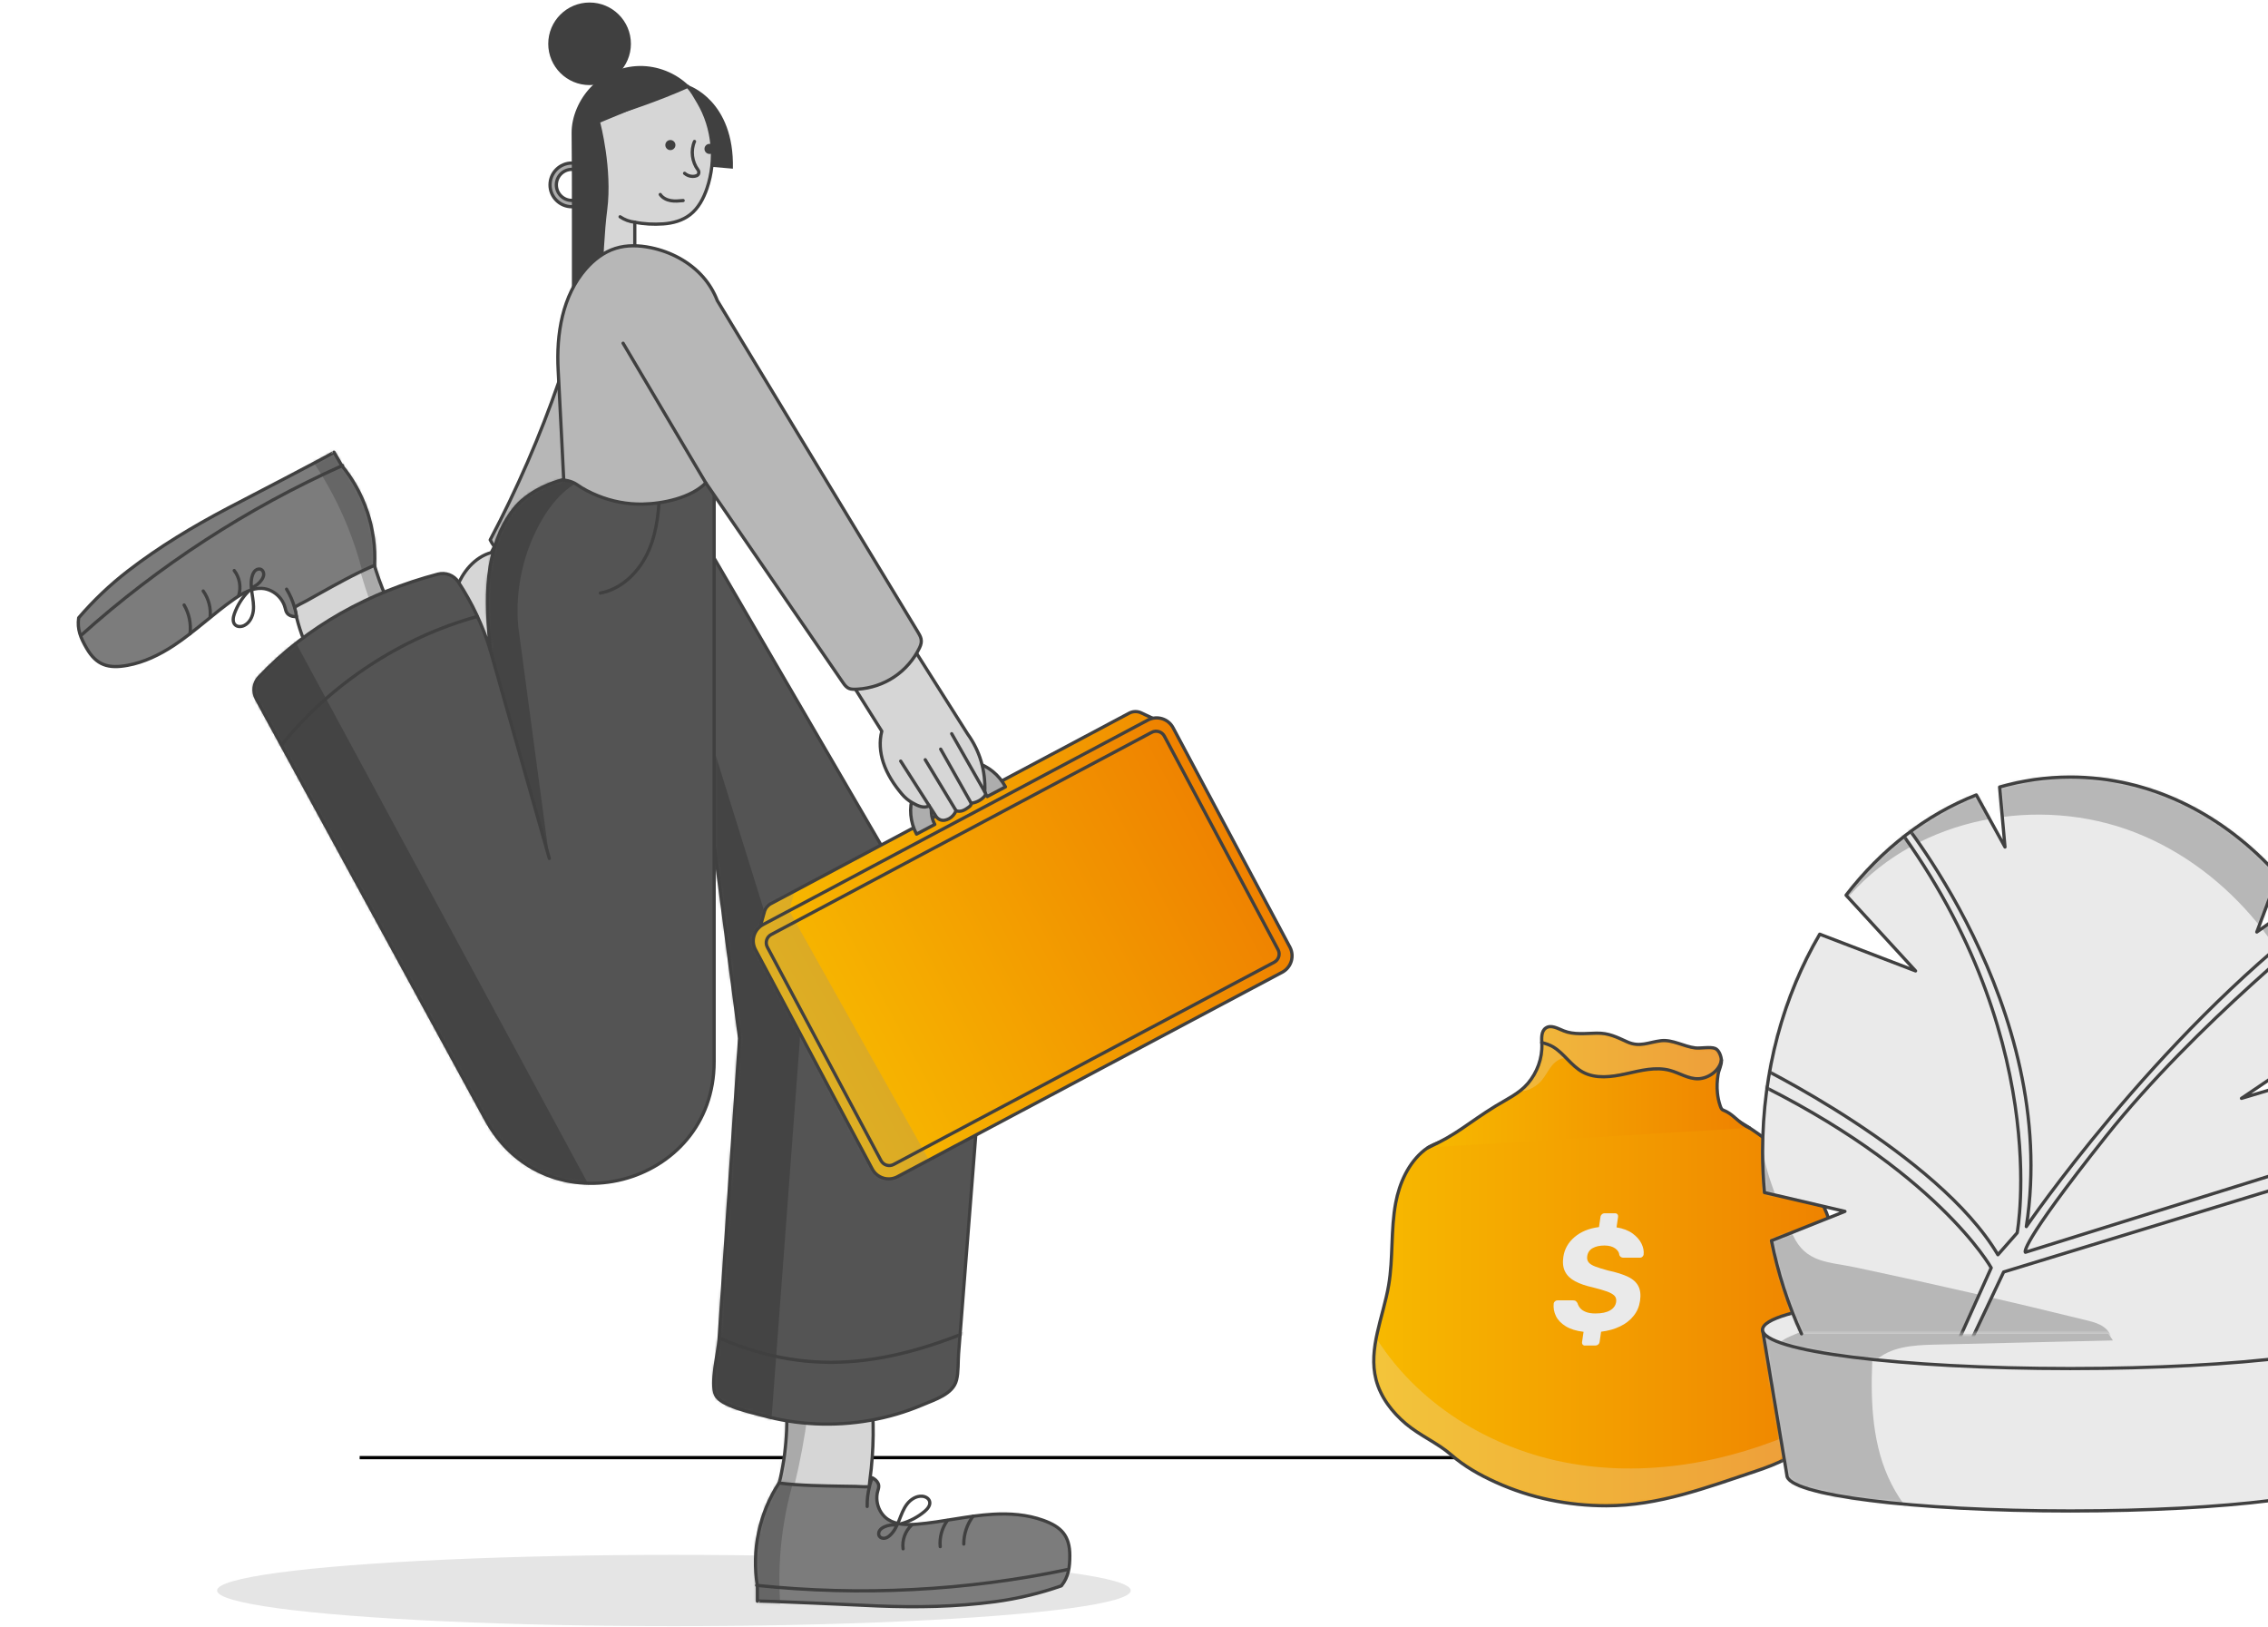 <?xml version="1.0" encoding="UTF-8"?>
<svg xmlns="http://www.w3.org/2000/svg" width="700" height="502" viewBox="0 0 700 502" fill="none">
  <path d="M702 449.776L111 449.776" stroke="black"></path>
  <path d="M563.909 398.398C564.687 395.416 565.465 392.419 565.809 389.407C566.976 379.203 562.787 368.534 555.009 361.851C550.97 358.389 548.188 353.984 544.059 350.882C539.661 347.585 534.889 344.798 529.878 342.52C519.212 337.695 507.5 335.298 495.802 335.298C481.77 335.298 467.724 338.759 455.503 345.697C452.676 347.301 450.148 349.488 447.335 351.062C444.792 352.485 442.025 352.98 439.632 354.883C434.71 358.794 431.913 365.087 430.776 371.156C429.205 379.533 430.028 388.224 428.592 396.63C426.932 406.37 422.235 416.14 424.703 425.715C426.094 431.125 429.669 435.755 433.932 439.351C438.3 443.023 443.685 445.24 447.919 448.926C451.988 452.478 456.715 455.145 461.666 457.378C472.346 462.233 484.074 464.63 495.802 464.63C511.972 464.63 526.767 458.996 541.89 453.961C548.247 451.848 554.575 449.121 559.422 444.506C564.268 439.891 567.439 433.043 566.228 426.45C565.48 422.389 563.161 418.747 562.264 414.717C561.067 409.292 562.488 403.868 563.909 398.413V398.398Z" fill="url(#paint0_linear_901_14281)"></path>
  <mask id="mask0_901_14281" style="mask-type:luminance" maskUnits="userSpaceOnUse" x="424" y="335" width="143" height="130">
    <path d="M563.909 398.398C564.687 395.416 565.465 392.419 565.809 389.407C566.976 379.203 562.787 368.534 555.009 361.851C550.97 358.389 548.188 353.984 544.059 350.882C539.661 347.585 534.889 344.798 529.878 342.52C519.212 337.695 507.5 335.298 495.802 335.298C481.77 335.298 467.724 338.759 455.503 345.697C452.676 347.301 450.148 349.488 447.335 351.062C444.792 352.485 442.025 352.98 439.632 354.883C434.71 358.794 431.913 365.087 430.776 371.156C429.205 379.533 430.028 388.224 428.592 396.63C426.932 406.37 422.235 416.14 424.703 425.715C426.094 431.125 429.669 435.755 433.932 439.351C438.3 443.023 443.685 445.24 447.919 448.926C451.988 452.478 456.715 455.145 461.666 457.378C472.346 462.233 484.074 464.63 495.802 464.63C511.972 464.63 526.767 458.996 541.89 453.961C548.247 451.848 554.575 449.121 559.422 444.506C564.268 439.891 567.439 433.043 566.228 426.45C565.48 422.389 563.161 418.747 562.264 414.717C561.067 409.292 562.488 403.868 563.909 398.413V398.398Z" fill="white"></path>
  </mask>
  <g mask="url(#mask0_901_14281)">
    <path opacity="0.25" d="M556.34 441.03C533.393 451.474 507.365 456.059 482.638 451.174C457.911 446.274 434.77 431.275 422.579 409.172C417.537 420.516 421.068 434.287 428.697 444.071C436.326 453.856 447.41 460.285 458.644 465.515C478.764 474.895 501.591 481.263 523.087 475.749C536.385 472.333 547.589 451.639 556.34 441.03Z" fill="#EAEAEA"></path>
  </g>
  <path d="M563.909 398.398C564.687 395.416 565.465 392.419 565.809 389.407C566.976 379.203 562.787 368.534 555.009 361.851C550.97 358.389 548.187 353.984 544.059 350.882C539.661 347.585 534.889 344.798 529.878 342.52C519.212 337.695 507.5 335.298 495.802 335.298C481.77 335.298 467.724 338.759 455.503 345.697C452.676 347.301 450.148 349.488 447.335 351.062C444.792 352.485 442.025 352.98 439.632 354.883C434.71 358.794 431.913 365.087 430.776 371.156C429.205 379.533 430.028 388.224 428.592 396.63C426.932 406.37 422.235 416.14 424.703 425.715C426.094 431.125 429.669 435.755 433.932 439.351C438.3 443.023 443.685 445.24 447.919 448.926C451.988 452.478 456.715 455.145 461.666 457.378C472.346 462.233 484.074 464.63 495.802 464.63C511.972 464.63 526.767 458.996 541.89 453.961C548.247 451.848 554.575 449.121 559.422 444.506C564.268 439.891 567.439 433.043 566.228 426.45C565.48 422.389 563.161 418.747 562.264 414.717C561.067 409.292 562.488 403.868 563.909 398.413V398.398Z" stroke="#404040" stroke-linecap="round" stroke-linejoin="round"></path>
  <path d="M440.813 354.074C449.609 350.133 453.304 346.387 461.531 341.337C465.002 339.209 468.891 337.456 471.569 334.309C474.411 330.967 476.056 326.577 475.877 322.171C475.802 320.388 475.623 318.215 477.103 317.211C478.719 316.103 480.813 317.376 482.638 318.096C485.795 319.354 489.34 318.86 492.75 318.8C496.55 318.725 498.928 319.999 502.249 321.497C506.064 323.22 508.786 321.617 512.601 321.137C516.176 320.688 519.676 322.936 523.236 323.355C524.912 323.55 527.889 322.921 529.369 323.52C530.566 323.999 531.224 325.932 531.299 327.116C531.389 328.66 530.521 330.023 530.282 331.522C529.968 333.425 529.863 335.358 530.073 337.276C530.207 338.61 530.491 339.943 530.925 341.217C531.449 342.745 531.718 342.386 532.885 343.015C535.413 344.349 537.118 346.866 539.915 348.005" fill="url(#paint1_linear_901_14281)"></path>
  <mask id="mask1_901_14281" style="mask-type:luminance" maskUnits="userSpaceOnUse" x="440" y="316" width="100" height="39">
    <path d="M440.813 354.074C449.609 350.133 453.304 346.387 461.531 341.337C465.002 339.209 468.891 337.456 471.569 334.309C474.411 330.967 476.056 326.577 475.877 322.171C475.802 320.388 475.623 318.215 477.103 317.211C478.719 316.103 480.813 317.376 482.638 318.096C485.795 319.354 489.34 318.86 492.75 318.8C496.55 318.725 498.928 319.999 502.249 321.497C506.064 323.22 508.786 321.617 512.601 321.137C516.176 320.688 519.676 322.936 523.236 323.355C524.912 323.55 527.889 322.921 529.369 323.52C530.566 323.999 531.224 325.932 531.299 327.116C531.389 328.66 530.521 330.023 530.282 331.522C529.968 333.425 529.863 335.358 530.073 337.276C530.207 338.61 530.491 339.943 530.925 341.217C531.449 342.745 531.718 342.386 532.885 343.015C535.413 344.349 537.118 346.866 539.915 348.005" fill="white"></path>
  </mask>
  <g mask="url(#mask1_901_14281)">
    <path opacity="0.25" d="M478.988 328.81C477.836 330.203 477.074 331.881 475.922 333.26C474.65 334.788 472.93 335.927 471.03 336.497C470.432 336.677 469.714 336.766 469.265 336.347C468.966 336.062 468.876 335.598 468.936 335.193C468.996 334.788 469.19 334.399 469.37 334.024C470.552 331.657 471.733 329.274 472.451 326.727C472.825 325.408 473.065 324.059 473.169 322.681C473.274 321.302 473.005 320.029 473.139 318.755C473.349 316.852 474.845 314.814 476.4 313.81C478.031 312.761 479.961 312.281 481.875 312.042C491.554 310.798 501.023 314.769 510.581 316.732C514.845 317.616 519.198 318.111 523.431 319.159C527.664 320.223 531.838 321.917 535.069 324.854C533.393 325.858 531.09 327.656 530.327 329.454C529.13 332.316 525.45 333.26 522.384 332.78C519.332 332.286 516.52 330.773 513.483 330.158C507.006 328.855 500.469 331.806 493.872 331.956C491.554 332.001 489.115 331.657 487.305 330.218C486.064 329.244 485.391 327.566 483.955 326.772C482.249 325.828 480.05 327.521 478.988 328.795V328.81Z" fill="#EAEAEA"></path>
  </g>
  <path d="M440.813 354.074C449.609 350.133 453.304 346.387 461.531 341.337C465.002 339.209 468.891 337.456 471.569 334.309C474.411 330.967 476.056 326.577 475.877 322.171C475.802 320.388 475.623 318.215 477.103 317.211C478.719 316.103 480.813 317.376 482.638 318.096C485.795 319.354 489.34 318.86 492.75 318.8C496.55 318.725 498.928 319.999 502.249 321.497C506.064 323.22 508.786 321.617 512.601 321.137C516.176 320.688 519.676 322.936 523.236 323.355C524.912 323.55 527.889 322.921 529.369 323.52C530.566 323.999 531.224 325.933 531.299 327.116C531.389 328.66 530.521 330.023 530.282 331.522C529.968 333.425 529.863 335.358 530.073 337.276C530.207 338.61 530.491 339.943 530.925 341.217C531.449 342.745 531.718 342.386 532.885 343.015C535.413 344.349 537.118 346.866 539.915 348.005" stroke="#404040" stroke-linecap="round" stroke-linejoin="round"></path>
  <path d="M531.299 327.116C530.79 330.308 527.35 332.78 524.119 332.87C521.082 332.945 518.36 331.087 515.428 330.293C511.015 329.094 506.363 330.338 501.905 331.327C497.447 332.316 492.526 332.99 488.517 330.817C484.972 328.899 482.788 325.093 479.347 323.025C478.345 322.426 476.984 321.976 475.847 321.707" stroke="#404040" stroke-linecap="round" stroke-linejoin="round"></path>
  <path d="M489.25 415.211C488.921 415.211 488.666 415.106 488.487 414.896C488.307 414.686 488.247 414.416 488.292 414.087L488.756 410.955C486.497 410.685 484.672 410.116 483.251 409.247C481.845 408.378 480.828 407.329 480.23 406.1C479.631 404.856 479.392 403.553 479.541 402.204C479.571 401.964 479.706 401.739 479.93 401.545C480.155 401.35 480.409 401.245 480.678 401.245H485.525C485.914 401.245 486.213 401.335 486.393 401.5C486.587 401.664 486.752 401.874 486.886 402.114C487.021 402.624 487.29 403.133 487.679 403.613C488.068 404.092 488.651 404.497 489.429 404.811C490.192 405.126 491.179 405.291 492.391 405.291C494.351 405.291 495.876 404.976 496.953 404.332C498.03 403.702 498.644 402.833 498.808 401.739C498.928 400.96 498.748 400.316 498.3 399.836C497.836 399.357 497.073 398.907 495.996 398.518C494.919 398.128 493.468 397.709 491.628 397.244C489.429 396.765 487.604 396.135 486.153 395.356C484.702 394.592 483.655 393.588 483.042 392.359C482.414 391.13 482.249 389.617 482.518 387.804C482.877 385.421 484.014 383.383 485.974 381.72C487.918 380.057 490.446 379.023 493.513 378.633L493.977 375.501C494.022 375.172 494.171 374.902 494.41 374.692C494.65 374.482 494.934 374.377 495.278 374.377H498.494C498.793 374.377 499.033 374.482 499.212 374.692C499.392 374.902 499.452 375.172 499.407 375.501L498.928 378.723C500.962 379.053 502.608 379.682 503.879 380.611C505.151 381.54 506.063 382.574 506.632 383.743C507.2 384.912 507.425 386.036 507.29 387.129C507.26 387.369 507.125 387.594 506.916 387.789C506.707 387.984 506.467 388.088 506.198 388.088H501.082C500.813 388.088 500.559 388.028 500.334 387.909C500.11 387.789 499.93 387.579 499.796 387.279C499.766 386.5 499.332 385.811 498.509 385.211C497.686 384.627 496.579 384.327 495.203 384.327C493.722 384.327 492.511 384.597 491.553 385.136C490.596 385.676 490.042 386.515 489.878 387.639C489.773 388.358 489.908 388.972 490.282 389.467C490.656 389.976 491.344 390.411 492.301 390.786C493.274 391.16 494.605 391.58 496.28 392.029C498.853 392.569 500.918 393.228 502.473 393.977C504.029 394.727 505.091 395.716 505.689 396.899C506.288 398.098 506.452 399.597 506.183 401.41C505.914 403.223 505.256 404.721 504.179 406.055C503.101 407.404 501.71 408.483 500.005 409.292C498.3 410.116 496.355 410.655 494.171 410.925L493.707 414.057C493.663 414.386 493.513 414.656 493.274 414.866C493.034 415.076 492.765 415.181 492.451 415.181H489.235L489.25 415.211Z" fill="#EAEAEA"></path>
  <path d="M544 410.31L551.526 455.207C551.526 461.298 590.687 466.233 638.992 466.233C687.298 466.233 726.459 461.298 726.459 455.207L733.985 410.31H544Z" fill="#EAEAEA"></path>
  <mask id="mask2_901_14281" style="mask-type:luminance" maskUnits="userSpaceOnUse" x="544" y="410" width="190" height="57">
    <path d="M544 410.312L551.526 455.209C551.526 461.299 590.687 466.235 638.992 466.235C687.298 466.235 726.459 461.299 726.459 455.209L733.985 410.312H544Z" fill="white"></path>
  </mask>
  <g mask="url(#mask2_901_14281)">
    <path d="M578.37 410.453C577.58 423.301 576.814 436.424 580.264 448.832C583.713 461.227 592.205 472.982 604.473 476.8C599.368 477.867 594.288 479.324 589.157 478.395C573.315 475.557 557.46 472.706 541.617 469.868C548.115 448.87 545.681 425.561 542.571 403.797C553.345 408.72 566.579 409.323 578.37 410.453Z" fill="#B7B7B7"></path>
  </g>
  <path d="M544 410.31L551.526 455.207C551.526 461.298 590.687 466.233 638.992 466.233C687.298 466.233 726.459 461.298 726.459 455.207L733.985 410.31H544Z" stroke="#404040" stroke-linecap="round" stroke-linejoin="round"></path>
  <path d="M638.992 422.292C691.455 422.292 733.985 416.928 733.985 410.311C733.985 403.694 691.455 398.33 638.992 398.33C586.53 398.33 544 403.694 544 410.311C544 416.928 586.53 422.292 638.992 422.292Z" fill="#EAEAEA"></path>
  <mask id="mask3_901_14281" style="mask-type:luminance" maskUnits="userSpaceOnUse" x="544" y="398" width="190" height="25">
    <path d="M638.993 422.294C691.455 422.294 733.985 416.93 733.985 410.313C733.985 403.696 691.455 398.332 638.993 398.332C586.53 398.332 544 403.696 544 410.313C544 416.93 586.53 422.294 638.993 422.294Z" fill="white"></path>
  </mask>
  <g mask="url(#mask3_901_14281)">
    <path d="M641.753 413.856C626.864 414.208 611.987 414.56 597.098 414.911C590.513 415.062 583.225 415.502 578.559 420.173C577.292 421.442 576.288 422.974 574.959 424.18C572.124 426.754 569.251 425.511 565.89 424.983C561.876 424.355 557.887 423.552 553.948 422.559C551.051 421.831 547.551 420.186 547.702 417.21C547.827 414.874 550.21 413.392 552.343 412.437C571.033 404.036 592.081 403.081 612.539 402.252C625.873 401.712 644.061 400.482 652.139 413.618C648.665 413.706 645.203 413.781 641.728 413.869L641.753 413.856Z" fill="#B7B7B7"></path>
  </g>
  <path d="M638.992 422.292C691.455 422.292 733.985 416.928 733.985 410.311C733.985 403.694 691.455 398.33 638.992 398.33C586.53 398.33 544 403.694 544 410.311C544 416.928 586.53 422.292 638.992 422.292Z" stroke="#404040" stroke-linecap="round" stroke-linejoin="round"></path>
  <path d="M721.981 411.565C729.62 394.925 733.985 375.736 733.985 355.329C733.985 345.608 732.994 336.177 731.138 327.16L691.814 338.915L727.889 314.526C723.712 301.076 717.541 288.819 709.801 278.307L696.543 287.588L703.128 270.094C686.232 251.269 663.716 239.778 638.993 239.778C631.479 239.778 624.166 240.845 617.167 242.855L618.823 261.366L609.979 245.291C594.463 251.344 580.678 262.119 569.777 276.223L591.227 299.594L561.649 288.266C550.548 307.179 544.013 330.337 544.013 355.341C544.013 359.611 544.214 363.831 544.59 367.988L569.426 373.79L546.747 382.832C548.792 393.004 551.928 402.662 556.03 411.578" fill="#EAEAEA"></path>
  <mask id="mask4_901_14281" style="mask-type:luminance" maskUnits="userSpaceOnUse" x="544" y="239" width="190" height="173">
    <path d="M721.981 411.564C729.62 394.924 733.985 375.734 733.985 355.327C733.985 345.606 732.994 336.175 731.138 327.158L691.814 338.913L727.889 314.524C723.712 301.074 717.541 288.817 709.801 278.305L696.543 287.586L703.128 270.092C686.232 251.267 663.716 239.776 638.993 239.776C631.479 239.776 624.166 240.843 617.167 242.853L618.823 261.364L609.979 245.289C594.463 251.342 580.678 262.117 569.777 276.221L591.227 299.592L561.649 288.264C550.548 307.177 544.013 330.335 544.013 355.339C544.013 359.609 544.214 363.829 544.59 367.986L569.426 373.788L546.747 382.83C548.792 393.002 551.928 402.66 556.03 411.576" fill="white"></path>
  </mask>
  <g mask="url(#mask4_901_14281)">
    <path d="M639.369 420.71C620.867 420.911 602.365 421.099 583.864 421.3C574.92 421.401 565.952 421.727 557.071 421.991C548.19 422.255 549.356 416.013 547.274 409.269C546.02 405.213 544.013 401.294 542.633 397.263C539.949 389.464 537.816 381.465 536.349 373.352C533.414 357.202 533.05 340.536 535.96 324.348C541.617 292.915 560.382 263.327 588.317 247.905C607.609 237.255 630.25 233.701 652.251 234.957C672.572 236.125 693.896 242.015 707.318 257.336C714.831 265.914 719.234 276.702 723.273 287.364C731.363 308.738 738.589 330.804 739.755 353.635C740.922 376.466 735.44 400.403 720.601 417.771C715.609 417.872 709.425 418.512 704.621 419.894C719.259 391.624 725.28 358.269 717.829 327.312C710.378 296.343 688.565 268.4 658.924 256.847C629.284 245.293 592.481 252.15 571.27 275.885C560.733 287.678 554.411 302.61 549.407 317.617C545.531 329.234 542.319 341.478 543.887 353.622C545.129 363.255 549.331 372.297 553.333 381.05C557.334 389.803 564.333 389.301 572.863 391.109C596.633 396.145 620.328 401.571 643.922 407.385C646.117 407.925 648.413 408.528 650.056 410.085C653.305 413.187 651.499 417.796 647.911 419.429C645.277 420.622 642.292 420.685 639.394 420.71H639.369Z" fill="#B7B7B7"></path>
    <path d="M719.046 283.092C719.046 283.092 677.489 316.033 650.043 350.582C622.598 385.13 625.119 386.411 625.119 386.411L743.957 349.313V354.111L618.409 392.489L606.906 416.803H603.068L614.57 391.208C614.57 391.208 597.636 360.817 539.811 333L541.09 328.202C541.09 328.202 598.113 355.831 616.64 387.177L622.586 380.421C622.586 380.421 634.113 318.407 582.898 251.621L584.729 250.114C584.729 250.114 635.957 310.47 625.408 378.487C625.408 378.487 664.958 320.454 715.684 282L719.058 283.092H719.046Z" fill="#EAEAEA" stroke="#404040" stroke-linecap="round" stroke-linejoin="round"></path>
  </g>
  <path d="M721.981 411.565C729.62 394.925 733.985 375.736 733.985 355.329C733.985 345.608 732.994 336.177 731.138 327.16L691.814 338.915L727.889 314.526C723.712 301.076 717.541 288.819 709.801 278.307L696.543 287.588L703.128 270.094C686.232 251.269 663.716 239.778 638.993 239.778C631.479 239.778 624.166 240.845 617.167 242.855L618.823 261.366L609.979 245.291C594.463 251.344 580.678 262.119 569.777 276.223L591.227 299.594L561.649 288.266C550.548 307.179 544.013 330.337 544.013 355.341C544.013 359.611 544.214 363.831 544.59 367.988L569.426 373.79L546.747 382.832C548.792 393.004 551.928 402.662 556.03 411.578" stroke="#404040" stroke-linecap="round" stroke-linejoin="round"></path>
  <ellipse cx="208" cy="490.776" rx="141" ry="11" fill="#E5E5E5"></ellipse>
  <path d="M242.466 430.09C243.434 440.027 242.58 450.137 239.946 459.769C239.816 460.239 251.579 461.624 252.642 461.668C257.133 461.859 261.65 461.563 266.071 460.762C268.53 460.318 268.172 458.985 268.486 456.669C268.8 454.352 269.044 452.01 269.21 449.676C269.541 445.104 269.594 440.514 269.358 435.934C269.323 435.237 269.28 434.523 268.957 433.905C268.146 432.328 265.025 432.416 263.507 432.189C261.188 431.849 258.868 431.588 256.54 431.362C251.849 430.909 247.14 430.604 242.458 430.09H242.466Z" fill="#D6D6D6"></path>
  <mask id="mask5_901_14281" style="mask-type:luminance" maskUnits="userSpaceOnUse" x="239" y="430" width="31" height="32">
    <path d="M242.466 430.09C243.434 440.027 242.58 450.137 239.946 459.769C239.816 460.239 251.579 461.624 252.642 461.668C257.133 461.859 261.65 461.563 266.071 460.762C268.53 460.318 268.172 458.985 268.486 456.669C268.8 454.352 269.044 452.01 269.21 449.676C269.541 445.104 269.594 440.514 269.358 435.934C269.323 435.237 269.28 434.523 268.957 433.905C268.146 432.328 265.025 432.416 263.507 432.189C261.188 431.849 258.868 431.588 256.54 431.362C251.849 430.909 247.14 430.604 242.458 430.09H242.466Z" fill="white"></path>
  </mask>
  <g mask="url(#mask5_901_14281)">
    <path d="M245.134 458.515C244.951 459.246 244.76 460.013 244.262 460.587C243.547 461.406 242.344 461.667 241.272 461.502C240.199 461.336 239.214 460.822 238.246 460.317C239.929 449.04 241.612 437.658 240.932 426.276C243.007 426.284 247.785 425.405 249.486 427.051C251.186 428.697 249.616 434 249.329 436.16C248.335 443.684 246.939 451.156 245.134 458.532V458.515Z" fill="#AAAAAA"></path>
  </g>
  <path d="M242.466 430.09C243.434 440.027 242.58 450.137 239.946 459.769C239.816 460.239 251.579 461.624 252.642 461.668C257.133 461.859 261.65 461.563 266.071 460.762C268.53 460.318 268.172 458.985 268.486 456.669C268.8 454.352 269.044 452.01 269.21 449.676C269.541 445.104 269.594 440.514 269.358 435.934C269.323 435.237 269.28 434.523 268.957 433.905C268.146 432.328 265.025 432.416 263.507 432.189C261.188 431.849 258.868 431.588 256.54 431.362C251.849 430.909 247.14 430.604 242.458 430.09H242.466Z" stroke="#404040" stroke-linecap="round" stroke-linejoin="round"></path>
  <path d="M240.443 457.609C234.374 466.867 231.933 478.432 233.764 489.352V494.081C233.764 493.802 267.762 495.422 270.849 495.544C282.97 496.023 295.046 495.84 307.071 494.238C314.056 493.306 320.953 491.66 327.597 489.335C329.821 486.522 330.178 483.613 330.187 480.025C330.196 473.851 327.536 471.116 321.956 469.113C317.02 467.337 311.649 466.945 306.443 467.25C298.622 467.711 290.948 469.636 283.144 470.298C280.048 470.559 276.717 470.568 274.11 468.878C272.392 467.764 271.241 465.917 270.814 463.94C270.587 462.922 270.57 461.877 270.736 460.849C270.901 459.821 271.521 458.837 271.032 457.74C270.683 456.965 269.995 456.381 269.227 455.998C268.852 456.86 268.556 457.749 268.338 458.663C268.277 458.933 264.562 458.663 264.161 458.663C262.661 458.637 261.161 458.611 259.662 458.593C256.636 458.55 253.61 458.489 250.593 458.376C247.201 458.245 243.809 458.036 240.443 457.627V457.609Z" fill="#7C7C7C"></path>
  <mask id="mask6_901_14281" style="mask-type:luminance" maskUnits="userSpaceOnUse" x="233" y="455" width="98" height="41">
    <path d="M240.443 457.609C234.374 466.867 231.933 478.432 233.764 489.352V494.081C233.764 493.802 267.762 495.422 270.849 495.544C282.97 496.023 295.046 495.84 307.071 494.238C314.056 493.306 320.953 491.66 327.597 489.335C329.821 486.522 330.178 483.613 330.187 480.025C330.196 473.851 327.536 471.116 321.956 469.113C317.02 467.337 311.649 466.945 306.443 467.25C298.622 467.711 290.948 469.636 283.144 470.298C280.048 470.559 276.717 470.568 274.11 468.878C272.392 467.764 271.241 465.917 270.814 463.94C270.587 462.922 270.57 461.877 270.736 460.849C270.901 459.821 271.521 458.837 271.032 457.74C270.683 456.965 269.995 456.381 269.227 455.998C268.852 456.86 268.556 457.749 268.338 458.663C268.277 458.933 264.562 458.663 264.161 458.663C262.661 458.637 261.161 458.611 259.662 458.593C256.636 458.55 253.61 458.489 250.593 458.376C247.201 458.245 243.809 458.036 240.443 457.627V457.609Z" fill="white"></path>
  </mask>
  <g mask="url(#mask6_901_14281)">
    <path d="M242.178 452.245C238.987 452.463 235.804 452.672 232.613 452.89C231.514 452.968 230.32 453.072 229.5 453.804C228.619 454.596 228.401 455.877 228.262 457.052C227.006 467.346 226.727 477.753 227.433 488.098C227.582 490.328 227.948 492.853 229.788 494.116C230.668 494.717 231.741 494.926 232.787 495.126C235.508 495.631 238.22 496.136 240.94 496.65C239.693 482.124 241.42 467.354 245.998 453.517C244.454 453.508 243.486 453.046 242.17 452.254L242.178 452.245Z" fill="#666666"></path>
  </g>
  <path d="M240.443 457.609C234.374 466.867 231.933 478.432 233.764 489.352V494.081C233.764 493.802 267.762 495.422 270.849 495.544C282.97 496.023 295.046 495.84 307.071 494.238C314.056 493.306 320.953 491.66 327.597 489.335C329.821 486.522 330.178 483.613 330.187 480.025C330.196 473.851 327.536 471.116 321.956 469.113C317.02 467.337 311.649 466.945 306.443 467.25C298.622 467.711 290.948 469.636 283.144 470.298C280.048 470.559 276.717 470.568 274.11 468.878C272.392 467.764 271.241 465.917 270.814 463.94C270.587 462.922 270.57 461.877 270.736 460.849C270.901 459.821 271.521 458.837 271.032 457.74C270.683 456.965 269.995 456.381 269.227 455.998C268.852 456.86 268.556 457.749 268.338 458.663C268.277 458.933 264.562 458.663 264.161 458.663C262.661 458.637 261.161 458.611 259.662 458.593C256.636 458.55 253.61 458.489 250.593 458.376C247.201 458.245 243.809 458.036 240.443 457.627V457.609Z" stroke="#404040" stroke-linecap="round" stroke-linejoin="round"></path>
  <path d="M278.322 470.114C280.894 469.374 283.318 468.094 285.367 466.37C286.309 465.577 287.251 464.436 286.911 463.252C286.632 462.303 285.594 461.754 284.6 461.685C282.76 461.554 281.034 462.695 279.917 464.158C278.801 465.621 278.191 467.397 277.511 469.104C276.831 470.811 276.028 472.544 274.668 473.772C274.206 474.19 273.665 474.556 273.046 474.652C272.427 474.747 271.738 474.538 271.398 474.016C271.067 473.502 271.154 472.805 271.477 472.292C271.799 471.778 272.331 471.429 272.881 471.168C274.11 470.585 275.523 470.393 276.866 470.637" stroke="#404040" stroke-linecap="round" stroke-linejoin="round"></path>
  <path d="M281.374 470.585C279.394 472.413 278.374 475.235 278.732 477.909" stroke="#404040" stroke-linecap="round" stroke-linejoin="round"></path>
  <path d="M292.405 469.174C290.722 471.482 289.92 474.408 290.19 477.247" stroke="#404040" stroke-linecap="round" stroke-linejoin="round"></path>
  <path d="M300.331 467.859C298.473 470.306 297.453 473.38 297.462 476.446" stroke="#404040" stroke-linecap="round" stroke-linejoin="round"></path>
  <path d="M233.537 489.195C265.565 492.557 298.116 490.894 329.638 484.284" stroke="#404040" stroke-linecap="round" stroke-linejoin="round"></path>
  <path d="M268.355 458.715C267.841 460.709 267.596 462.782 267.649 464.846" stroke="#404040" stroke-linecap="round" stroke-linejoin="round"></path>
  <path d="M220.414 172.238L301.229 311.088C302.956 314.057 303.74 317.48 303.47 320.902L301.386 347.42C300.104 363.678 298.831 379.929 297.549 396.188C296.991 403.329 296.424 410.47 295.866 417.619C295.657 420.241 295.866 423.341 295.212 425.884C294.114 430.194 288.629 431.832 284.574 433.556C274.241 437.936 262.906 439.87 251.701 439.347C246.103 439.086 240.522 438.206 235.124 436.7C231.767 435.768 222.498 433.843 220.868 430.482C219.159 426.964 221.661 417.219 221.923 413.335C222.437 405.837 222.943 398.339 223.457 390.84C225.062 367.362 226.658 343.884 228.262 320.414L220.414 260.491V172.247V172.238Z" fill="#545454"></path>
  <mask id="mask7_901_14281" style="mask-type:luminance" maskUnits="userSpaceOnUse" x="220" y="172" width="84" height="268">
    <path d="M220.414 172.238L301.229 311.088C302.956 314.057 303.74 317.48 303.47 320.902L301.386 347.42C300.104 363.678 298.831 379.929 297.549 396.188C296.991 403.329 296.424 410.47 295.866 417.619C295.657 420.241 295.866 423.341 295.212 425.884C294.114 430.194 288.629 431.832 284.574 433.556C274.241 437.936 262.906 439.87 251.701 439.347C246.103 439.086 240.522 438.206 235.124 436.7C231.767 435.768 222.498 433.843 220.868 430.482C219.159 426.964 221.661 417.219 221.923 413.335C222.437 405.837 222.943 398.339 223.457 390.84C225.062 367.362 226.658 343.884 228.262 320.414L220.414 260.491V172.247V172.238Z" fill="white"></path>
  </mask>
  <g mask="url(#mask7_901_14281)">
    <path d="M237.513 445.905L247.131 317.314L219.89 229.837L220.414 260.482L223.378 322.957L209.026 439.417L237.513 445.905Z" fill="#444444"></path>
    <path d="M215.217 409.704C243.094 423.733 268.05 424.273 302.711 409.216" stroke="#404040" stroke-linecap="round" stroke-linejoin="round"></path>
  </g>
  <path d="M220.414 172.238L301.229 311.088C302.956 314.057 303.74 317.48 303.47 320.902L301.386 347.42C300.104 363.678 298.831 379.929 297.549 396.188C296.991 403.329 296.424 410.47 295.866 417.619C295.657 420.241 295.866 423.341 295.212 425.884C294.114 430.194 288.629 431.832 284.574 433.556C274.241 437.936 262.906 439.87 251.701 439.347C246.103 439.086 240.522 438.206 235.124 436.7C231.767 435.768 222.498 433.843 220.868 430.482C219.159 426.964 221.661 417.219 221.923 413.335C222.437 405.837 222.943 398.339 223.457 390.84C225.062 367.362 226.658 343.884 228.262 320.414L220.414 260.491V172.247V172.238Z" stroke="#404040" stroke-linecap="round" stroke-linejoin="round"></path>
  <path d="M395.419 296.466L272.872 359.62L233.449 290.274L235.926 281.348C236.222 280.268 236.955 279.362 237.94 278.84L348.542 220.048C349.675 219.448 351.027 219.413 352.195 219.953L357.968 222.661L395.419 296.475V296.466Z" fill="url(#paint2_linear_901_14281)"></path>
  <mask id="mask8_901_14281" style="mask-type:luminance" maskUnits="userSpaceOnUse" x="233" y="219" width="163" height="141">
    <path d="M395.419 296.466L272.872 359.62L233.449 290.274L235.926 281.348C236.222 280.268 236.955 279.362 237.94 278.84L348.542 220.048C349.675 219.448 351.027 219.413 352.195 219.953L357.968 222.661L395.419 296.475V296.466Z" fill="white"></path>
  </mask>
  <g mask="url(#mask8_901_14281)">
    <path opacity="0.25" d="M243.573 281.017L245.23 274.965L234.295 278.683L232.142 286.408L233.458 290.274L243.573 281.017Z" fill="#939393"></path>
  </g>
  <path d="M395.419 296.466L272.872 359.62L233.449 290.274L235.926 281.348C236.222 280.268 236.955 279.362 237.94 278.84L348.542 220.048C349.675 219.448 351.027 219.413 352.195 219.953L357.968 222.661L395.419 296.475V296.466Z" stroke="#404040" stroke-linecap="round" stroke-linejoin="round"></path>
  <path d="M354.292 222.192L235.545 285.276C232.743 286.765 231.68 290.24 233.17 293.038L269.219 360.72C270.709 363.518 274.189 364.58 276.99 363.091L395.738 300.007C398.54 298.518 399.603 295.043 398.113 292.245L362.064 224.563C360.574 221.765 357.094 220.703 354.292 222.192Z" fill="url(#paint3_linear_901_14281)"></path>
  <mask id="mask9_901_14281" style="mask-type:luminance" maskUnits="userSpaceOnUse" x="232" y="221" width="167" height="143">
    <path d="M354.292 222.192L235.545 285.276C232.743 286.765 231.68 290.24 233.17 293.038L269.219 360.72C270.709 363.518 274.189 364.58 276.991 363.091L395.738 300.007C398.54 298.518 399.603 295.043 398.113 292.245L362.064 224.563C360.574 221.765 357.094 220.703 354.292 222.192Z" fill="white"></path>
  </mask>
  <g mask="url(#mask9_901_14281)">
    <path opacity="0.25" d="M248.221 264.027L243.573 281.017L286.527 357.583L269.297 368.886L225.157 285.998L248.221 264.027Z" fill="#939393"></path>
  </g>
  <path d="M354.292 222.192L235.545 285.276C232.743 286.765 231.68 290.24 233.17 293.038L269.219 360.72C270.709 363.518 274.189 364.58 276.99 363.091L395.738 300.007C398.54 298.518 399.603 295.043 398.113 292.245L362.064 224.563C360.574 221.765 357.094 220.703 354.292 222.192Z" stroke="#404040" stroke-linecap="round" stroke-linejoin="round"></path>
  <path d="M355.476 225.971L238.029 288.365C236.622 289.112 236.088 290.858 236.837 292.263L271.915 358.123C272.663 359.528 274.411 360.061 275.818 359.314L393.265 296.92C394.672 296.173 395.206 294.427 394.457 293.022L359.379 227.162C358.631 225.757 356.883 225.224 355.476 225.971Z" stroke="#404040" stroke-linecap="round" stroke-linejoin="round"></path>
  <path d="M282.882 257.382C278.854 249.814 281.731 240.418 289.309 236.386C296.886 232.362 306.295 235.236 310.332 242.804L304.699 245.791C302.319 241.323 296.773 239.634 292.3 242.011C287.826 244.389 286.135 249.927 288.515 254.395L282.882 257.382Z" fill="#ADADAD" stroke="#404040" stroke-linecap="round" stroke-linejoin="round"></path>
  <path d="M127.679 199.244C121.855 191.136 117.521 181.957 114.957 172.308C105.924 174.807 97.605 179.379 90.603 185.615C91.902 194.846 95.669 202.71 100.526 210.669C110.1 207.996 118.585 203.25 127.679 199.244Z" fill="#D6D6D6"></path>
  <mask id="mask10_901_14281" style="mask-type:luminance" maskUnits="userSpaceOnUse" x="90" y="172" width="38" height="39">
    <path d="M127.679 199.244C121.855 191.136 117.521 181.957 114.957 172.308C105.924 174.807 97.605 179.379 90.603 185.615C91.902 194.846 95.669 202.71 100.526 210.669C110.1 207.996 118.585 203.25 127.679 199.244Z" fill="white"></path>
  </mask>
  <g mask="url(#mask10_901_14281)">
    <path d="M111.095 175.992C110.885 175.269 110.667 174.511 110.807 173.762C111.007 172.691 111.923 171.873 112.934 171.472C113.946 171.071 115.062 171.028 116.143 170.984C120.355 181.583 124.61 192.277 130.923 201.786C129.118 202.823 125.43 205.975 123.137 205.4C120.843 204.826 119.535 199.453 118.698 197.441C115.777 190.43 113.24 183.272 111.095 175.992Z" fill="#AAAAAA"></path>
  </g>
  <path d="M127.679 199.244C121.855 191.136 117.521 181.957 114.957 172.308C105.924 174.807 97.605 179.379 90.603 185.615C91.902 194.846 95.669 202.71 100.526 210.669C110.1 207.996 118.585 203.25 127.679 199.244Z" stroke="#404040" stroke-linecap="round" stroke-linejoin="round"></path>
  <path d="M115.611 174.424C116.221 163.373 112.515 152.148 105.452 143.622L103.081 139.529C103.22 139.764 72.997 155.396 70.259 156.842C59.534 162.502 49.184 168.703 39.575 176.114C33.994 180.416 28.858 185.292 24.28 190.639C23.765 194.193 24.917 196.883 26.713 199.992C29.808 205.339 33.479 206.367 39.313 205.313C44.475 204.382 49.323 202.022 53.666 199.156C60.197 194.837 65.873 189.333 72.291 184.848C74.837 183.072 77.715 181.4 80.819 181.556C82.859 181.661 84.787 182.68 86.156 184.178C86.862 184.944 87.402 185.841 87.777 186.816C88.152 187.792 88.109 188.95 89.077 189.655C89.766 190.16 90.664 190.308 91.509 190.256C91.405 189.324 91.213 188.401 90.943 187.504C90.864 187.234 94.204 185.606 94.553 185.414C95.861 184.683 97.169 183.951 98.485 183.22C101.127 181.748 103.769 180.276 106.446 178.865C109.446 177.281 112.489 175.765 115.602 174.433L115.611 174.424Z" fill="#7C7C7C"></path>
  <mask id="mask11_901_14281" style="mask-type:luminance" maskUnits="userSpaceOnUse" x="24" y="139" width="92" height="67">
    <path d="M115.611 174.424C116.221 163.373 112.515 152.148 105.452 143.622L103.081 139.529C103.22 139.764 72.997 155.396 70.259 156.842C59.534 162.502 49.184 168.703 39.575 176.114C33.994 180.416 28.858 185.292 24.28 190.639C23.765 194.193 24.917 196.883 26.713 199.992C29.808 205.339 33.479 206.367 39.313 205.313C44.475 204.382 49.323 202.022 53.666 199.156C60.197 194.837 65.873 189.333 72.291 184.848C74.837 183.072 77.715 181.4 80.819 181.556C82.859 181.661 84.787 182.68 86.156 184.178C86.862 184.944 87.402 185.841 87.777 186.816C88.152 187.792 88.109 188.95 89.077 189.655C89.766 190.16 90.664 190.308 91.509 190.256C91.405 189.324 91.213 188.401 90.943 187.504C90.864 187.234 94.204 185.606 94.553 185.414C95.861 184.683 97.169 183.951 98.485 183.22C101.127 181.748 103.769 180.276 106.446 178.865C109.446 177.281 112.489 175.765 115.602 174.433L115.611 174.424Z" fill="white"></path>
  </mask>
  <g mask="url(#mask11_901_14281)">
    <path d="M116.806 179.937C119.457 178.152 122.107 176.375 124.758 174.59C125.674 173.972 126.65 173.284 126.991 172.239C127.357 171.115 126.895 169.905 126.432 168.807C122.352 159.272 117.364 150.128 111.557 141.541C110.31 139.686 108.723 137.683 106.49 137.509C105.427 137.43 104.389 137.788 103.386 138.145C100.779 139.068 98.172 139.991 95.573 140.914C103.944 152.853 109.865 166.5 112.856 180.764C114.19 180.007 115.262 179.911 116.806 179.946V179.937Z" fill="#666666"></path>
  </g>
  <path d="M115.611 174.424C116.221 163.373 112.515 152.148 105.452 143.622L103.081 139.529C103.22 139.764 72.997 155.396 70.259 156.842C59.534 162.502 49.184 168.703 39.575 176.114C33.994 180.416 28.858 185.292 24.28 190.639C23.765 194.193 24.917 196.883 26.713 199.992C29.808 205.339 33.479 206.367 39.313 205.313C44.475 204.382 49.323 202.022 53.666 199.156C60.197 194.837 65.873 189.333 72.291 184.848C74.837 183.072 77.715 181.4 80.819 181.556C82.859 181.661 84.787 182.68 86.156 184.178C86.862 184.944 87.402 185.841 87.777 186.816C88.152 187.792 88.109 188.95 89.077 189.655C89.766 190.16 90.664 190.308 91.509 190.256C91.405 189.324 91.213 188.401 90.943 187.504C90.864 187.234 94.204 185.606 94.553 185.414C95.861 184.683 97.169 183.951 98.485 183.22C101.127 181.748 103.769 180.276 106.446 178.865C109.446 177.281 112.489 175.765 115.602 174.433L115.611 174.424Z" stroke="#404040" stroke-linecap="round" stroke-linejoin="round"></path>
  <path d="M76.564 182.576C74.707 184.5 73.26 186.825 72.353 189.342C71.934 190.5 71.699 191.955 72.579 192.808C73.294 193.496 74.472 193.444 75.37 193.009C77.026 192.199 77.951 190.344 78.177 188.524C78.404 186.704 78.047 184.857 77.776 183.037C77.506 181.217 77.332 179.319 77.898 177.568C78.09 176.976 78.378 176.393 78.858 175.992C79.337 175.591 80.052 175.435 80.602 175.722C81.142 176.001 81.421 176.645 81.395 177.255C81.369 177.864 81.09 178.43 80.75 178.927C79.982 180.05 78.849 180.921 77.567 181.383" stroke="#404040" stroke-linecap="round" stroke-linejoin="round"></path>
  <path d="M73.687 183.708C74.48 181.13 73.948 178.178 72.291 176.045" stroke="#404040" stroke-linecap="round" stroke-linejoin="round"></path>
  <path d="M64.853 190.448C65.15 187.609 64.374 184.675 62.717 182.358" stroke="#404040" stroke-linecap="round" stroke-linejoin="round"></path>
  <path d="M58.653 195.552C59.028 192.504 58.374 189.334 56.822 186.686" stroke="#404040" stroke-linecap="round" stroke-linejoin="round"></path>
  <path d="M105.723 143.64C76.329 156.781 49.001 174.52 25.048 196.022" stroke="#404040" stroke-linecap="round" stroke-linejoin="round"></path>
  <path d="M90.916 187.452C90.358 185.467 89.53 183.56 88.449 181.8" stroke="#404040" stroke-linecap="round" stroke-linejoin="round"></path>
  <path d="M210.874 97.545L158.181 195.456C155.975 200.289 152.356 203.981 147.63 206.42C147.56 206.646 147.29 206.855 147.063 206.907C146.836 206.96 146.583 206.907 146.357 206.846C145.206 206.542 144.159 205.828 143.462 204.861C143.165 205.096 142.677 204.983 142.328 204.826C141.796 204.582 141.264 204.33 140.811 203.955C140.357 203.581 140.009 203.058 139.948 202.483C139.041 202.597 138.073 202.431 137.305 201.935C136.538 201.438 135.945 200.681 135.675 199.81L141.212 190.126C139.843 189.395 139.738 187.479 139.756 185.937C139.773 184.396 140.261 182.881 140.854 181.452C141.866 179.005 143.191 176.654 144.988 174.703C146.784 172.752 149.06 171.194 151.623 170.506L191.176 97.014C192.397 93.174 194.533 89.473 197.167 86.416C198.745 84.578 200.899 82.802 203.314 83.098C204.953 83.298 206.322 84.422 207.412 85.658C210.238 88.837 210.848 93.304 210.883 97.554L210.874 97.545Z" fill="#D6D6D6" stroke="#404040" stroke-linecap="round" stroke-linejoin="round"></path>
  <path d="M172.508 117.741C166.7 134.531 159.602 150.877 151.301 166.587C152.661 169.391 155.19 171.638 158.242 172.248C166.177 165.429 173.371 157.626 176.702 147.716C180.033 137.805 179.108 125.857 172.499 117.75L172.508 117.741Z" fill="#B7B7B7" stroke="#404040" stroke-linecap="round" stroke-linejoin="round"></path>
  <path d="M176.51 50.31C172.786 50.31 169.761 53.324 169.761 57.051C169.761 60.778 172.778 63.791 176.51 63.791C180.242 63.791 183.259 60.778 183.259 57.051C183.259 53.324 180.242 50.31 176.51 50.31ZM176.51 61.84C173.859 61.84 171.714 59.698 171.714 57.051C171.714 54.403 173.859 52.261 176.51 52.261C179.161 52.261 181.306 54.403 181.306 57.051C181.306 59.698 179.161 61.84 176.51 61.84Z" fill="#AAAAAA" stroke="#404040" stroke-linecap="round" stroke-linejoin="round"></path>
  <path d="M195.92 85.623V68.563C198.728 69.147 201.754 69.286 204.701 69.086C207.657 68.885 210.639 68.067 212.976 66.255C215.566 64.253 217.153 61.213 218.208 58.113C221.155 49.404 220.24 39.407 215.531 31.508C214.336 29.497 213.813 28.408 212.27 26.649C202.922 30.82 193.077 34.147 183.268 37.056C185.796 46.679 184.384 56.903 182.5 66.674C181.567 71.533 182.091 100.994 178.306 104.181V109.485L195.929 85.632L195.92 85.623Z" fill="#D6D6D6" stroke="#404040" stroke-linecap="round" stroke-linejoin="round"></path>
  <path d="M185.552 104.033V109.485H176.509V67.562C176.509 58.758 176.527 49.927 176.422 41.14C176.361 35.932 178.811 30.542 182.395 26.841C186.275 22.835 191.786 20.449 197.367 20.361C202.948 20.274 208.528 22.486 212.539 26.37C212.539 26.37 226.692 30.977 226.203 52.052L219.681 51.477C219.681 51.477 220.797 35.898 212.26 26.649L185.255 37.796C185.255 37.796 189.066 52.139 187.409 64.827C185.744 77.516 185.552 104.025 185.552 104.025V104.033Z" fill="#404040"></path>
  <path d="M195.92 68.563C194.298 68.389 192.729 67.814 191.386 66.891" stroke="#404040" stroke-linecap="round" stroke-linejoin="round"></path>
  <path d="M203.785 60.011C204.5 61.074 205.747 61.683 207.011 61.91C208.276 62.136 209.566 62.005 210.848 61.884" stroke="#404040" stroke-linecap="round" stroke-linejoin="round"></path>
  <path d="M214.353 43.648C213.115 46.487 213.586 49.97 215.443 52.443C215.897 53.053 215.713 53.959 214.99 54.22C214.615 54.359 214.214 54.438 213.813 54.429C212.897 54.429 211.99 54.081 211.293 53.48" stroke="#404040" stroke-linecap="round" stroke-linejoin="round"></path>
  <path d="M206.907 46.322C207.769 46.322 208.468 45.624 208.468 44.763C208.468 43.902 207.769 43.204 206.907 43.204C206.045 43.204 205.346 43.902 205.346 44.763C205.346 45.624 206.045 46.322 206.907 46.322Z" fill="#404040"></path>
  <path d="M218.993 47.506C219.855 47.506 220.553 46.808 220.553 45.947C220.553 45.086 219.855 44.388 218.993 44.388C218.13 44.388 217.432 45.086 217.432 45.947C217.432 46.808 218.13 47.506 218.993 47.506Z" fill="#404040"></path>
  <path d="M181.968 26.257C189.014 26.257 194.725 20.553 194.725 13.517C194.725 6.48 189.014 0.776 181.968 0.776C174.923 0.776 169.211 6.48 169.211 13.517C169.211 20.553 174.923 26.257 181.968 26.257Z" fill="#404040"></path>
  <path d="M220.414 146.592V327.599C220.414 366.439 168.54 379.633 149.941 345.521L79.084 215.616C77.889 213.421 78.229 210.704 79.947 208.893C94.823 193.174 114.146 182.68 135.152 177.159C137.532 176.532 140.079 177.481 141.43 179.536C145.712 186.041 149.06 193.156 151.318 200.602C150.638 192.973 150.019 185.284 150.874 177.673C151.719 170.192 154.083 162.711 158.774 156.833C163.465 150.955 173.972 146.583 181.663 147.227C195.728 148.403 206.828 151.599 220.414 146.6V146.592Z" fill="#545454"></path>
  <mask id="mask12_901_14281" style="mask-type:luminance" maskUnits="userSpaceOnUse" x="78" y="146" width="143" height="220">
    <path d="M220.414 146.592V327.599C220.414 366.439 168.54 379.633 149.941 345.521L79.084 215.616C77.889 213.421 78.229 210.704 79.947 208.893C94.823 193.174 114.146 182.68 135.152 177.159C137.532 176.532 140.079 177.481 141.43 179.536C145.712 186.041 149.06 193.156 151.318 200.602C150.638 192.973 150.019 185.284 150.874 177.673C151.719 170.192 154.083 162.711 158.774 156.833C163.465 150.955 173.972 146.583 181.663 147.227C195.728 148.403 206.828 151.599 220.414 146.6V146.592Z" fill="white"></path>
  </mask>
  <g mask="url(#mask12_901_14281)">
    <path d="M86.94 190.231L200.96 401.274L173.275 400.29L62.176 210.034L86.94 190.231Z" fill="#444444"></path>
    <path d="M184.567 146.836C177.103 147.585 171.252 153.637 167.441 160.09C161.581 170.027 158.922 181.809 159.951 193.296L169.543 264.889L151.519 201.874L145.232 161.475L164.947 144.258L184.575 146.827L184.567 146.836Z" fill="#444444"></path>
  </g>
  <path d="M220.414 146.592V327.599C220.414 366.439 168.54 379.633 149.941 345.521L79.084 215.616C77.889 213.421 78.229 210.704 79.947 208.893C94.823 193.174 114.146 182.68 135.152 177.159C137.532 176.532 140.079 177.481 141.43 179.536C145.712 186.041 149.06 193.156 151.318 200.602C150.638 192.973 150.019 185.284 150.874 177.673C151.719 170.192 154.083 162.711 158.774 156.833C163.465 150.955 173.972 146.583 181.663 147.227C195.728 148.403 206.828 151.599 220.414 146.6V146.592Z" stroke="#404040" stroke-linecap="round" stroke-linejoin="round"></path>
  <path d="M151.318 200.603L169.543 264.889" stroke="#404040" stroke-linecap="round" stroke-linejoin="round"></path>
  <path d="M147.281 190.231C123.72 196.78 102.313 210.835 86.94 229.837" stroke="#404040" stroke-linecap="round" stroke-linejoin="round"></path>
  <path d="M185.299 183.002C192.127 181.731 197.542 176.131 200.28 169.757C203.018 163.382 203.498 156.285 203.611 149.353" stroke="#404040" stroke-linecap="round" stroke-linejoin="round"></path>
  <path d="M230.189 118.307L298.639 226.475C302.458 231.753 304.211 237.849 303.949 244.354C304.15 244.563 304.211 244.981 304.123 245.251C304.036 245.521 303.836 245.756 303.626 245.965C302.598 247.01 301.202 247.681 299.755 247.846C299.833 248.308 299.406 248.761 299.031 249.031C298.447 249.449 297.854 249.867 297.183 250.119C296.511 250.372 295.744 250.433 295.09 250.145C294.663 251.182 293.895 252.105 292.91 252.627C292.483 252.854 292.029 253.01 291.558 253.097C290.503 253.298 289.448 252.758 288.873 251.861L286.797 248.613C285.236 249.597 283.205 248.639 281.583 247.707C280.371 247.019 279.29 246.113 278.391 245.051C275.932 242.151 273.787 238.876 272.61 235.236C271.607 232.145 271.337 228.766 272.157 225.622L217.684 138.954C214.327 135.323 211.668 130.803 209.994 126.153C208.991 123.357 208.407 119.987 210.177 117.601C211.38 115.981 213.42 115.206 215.391 114.788C220.501 113.708 225.637 115.764 230.189 118.307Z" fill="#D6D6D6" stroke="#404040" stroke-linecap="round" stroke-linejoin="round"></path>
  <path d="M284.286 197.163C284.111 196.37 283.667 195.613 283.091 194.672C281.748 192.451 280.397 190.231 279.054 188.001C274.563 180.582 270.064 173.153 265.573 165.734C259.94 156.433 254.307 147.123 248.674 137.823C243.425 129.149 238.167 120.467 232.918 111.793C229.56 106.254 226.212 100.716 222.855 95.168C222.367 94.358 221.87 93.549 221.381 92.739C220.352 90.065 218.844 87.566 216.952 85.423C212.81 80.738 206.985 77.681 200.855 76.419C197.262 75.678 193.469 75.539 189.964 76.645C186.415 77.76 183.354 80.103 180.895 82.889C173.545 91.241 171.661 103.145 172.272 114.249C172.847 124.777 173.989 148.125 173.989 148.125C173.989 148.125 176.352 148.317 178.07 149.536C180.006 150.912 182.186 152.009 184.375 152.906C188.787 154.717 193.574 155.64 198.352 155.545C204.674 155.414 213.211 153.655 217.85 149.013C220.893 153.446 223.936 157.879 226.979 162.311C233.162 171.307 239.344 180.312 245.526 189.308C250.436 196.449 255.336 203.59 260.245 210.731C261.553 212.629 262.382 212.803 264.814 212.647C268.756 212.394 272.636 211.096 275.932 208.911C279.298 206.681 282.053 203.52 283.806 199.889C284.347 198.783 284.451 197.947 284.277 197.163H284.286Z" fill="#B7B7B7" stroke="#404040" stroke-linecap="round" stroke-linejoin="round"></path>
  <path d="M295.081 250.154L285.568 234.426" stroke="#404040" stroke-linecap="round" stroke-linejoin="round"></path>
  <path d="M286.788 248.613L277.99 234.853" stroke="#404040" stroke-linecap="round" stroke-linejoin="round"></path>
  <path d="M299.755 247.855L290.329 231.16" stroke="#404040" stroke-linecap="round" stroke-linejoin="round"></path>
  <path d="M303.949 244.363L293.73 226.397" stroke="#404040" stroke-linecap="round" stroke-linejoin="round"></path>
  <path d="M217.842 149.012L192.31 105.905" stroke="#404040" stroke-linecap="round" stroke-linejoin="round"></path>
  <defs>
    <linearGradient id="paint0_linear_901_14281" x1="424" y1="399.964" x2="566.487" y2="399.964" gradientUnits="userSpaceOnUse">
      <stop stop-color="#F7B900"></stop>
      <stop offset="1" stop-color="#EF8200"></stop>
    </linearGradient>
    <linearGradient id="paint1_linear_901_14281" x1="440.813" y1="335.425" x2="539.915" y2="335.425" gradientUnits="userSpaceOnUse">
      <stop stop-color="#F7B900"></stop>
      <stop offset="1" stop-color="#EF8200"></stop>
    </linearGradient>
    <linearGradient id="paint2_linear_901_14281" x1="233.449" y1="289.596" x2="395.419" y2="289.596" gradientUnits="userSpaceOnUse">
      <stop stop-color="#F7B900"></stop>
      <stop offset="1" stop-color="#EF8200"></stop>
    </linearGradient>
    <linearGradient id="paint3_linear_901_14281" x1="251.194" y1="326.879" x2="380.015" y2="258.267" gradientUnits="userSpaceOnUse">
      <stop stop-color="#F7B900"></stop>
      <stop offset="1" stop-color="#EF8200"></stop>
    </linearGradient>
  </defs>
</svg>
